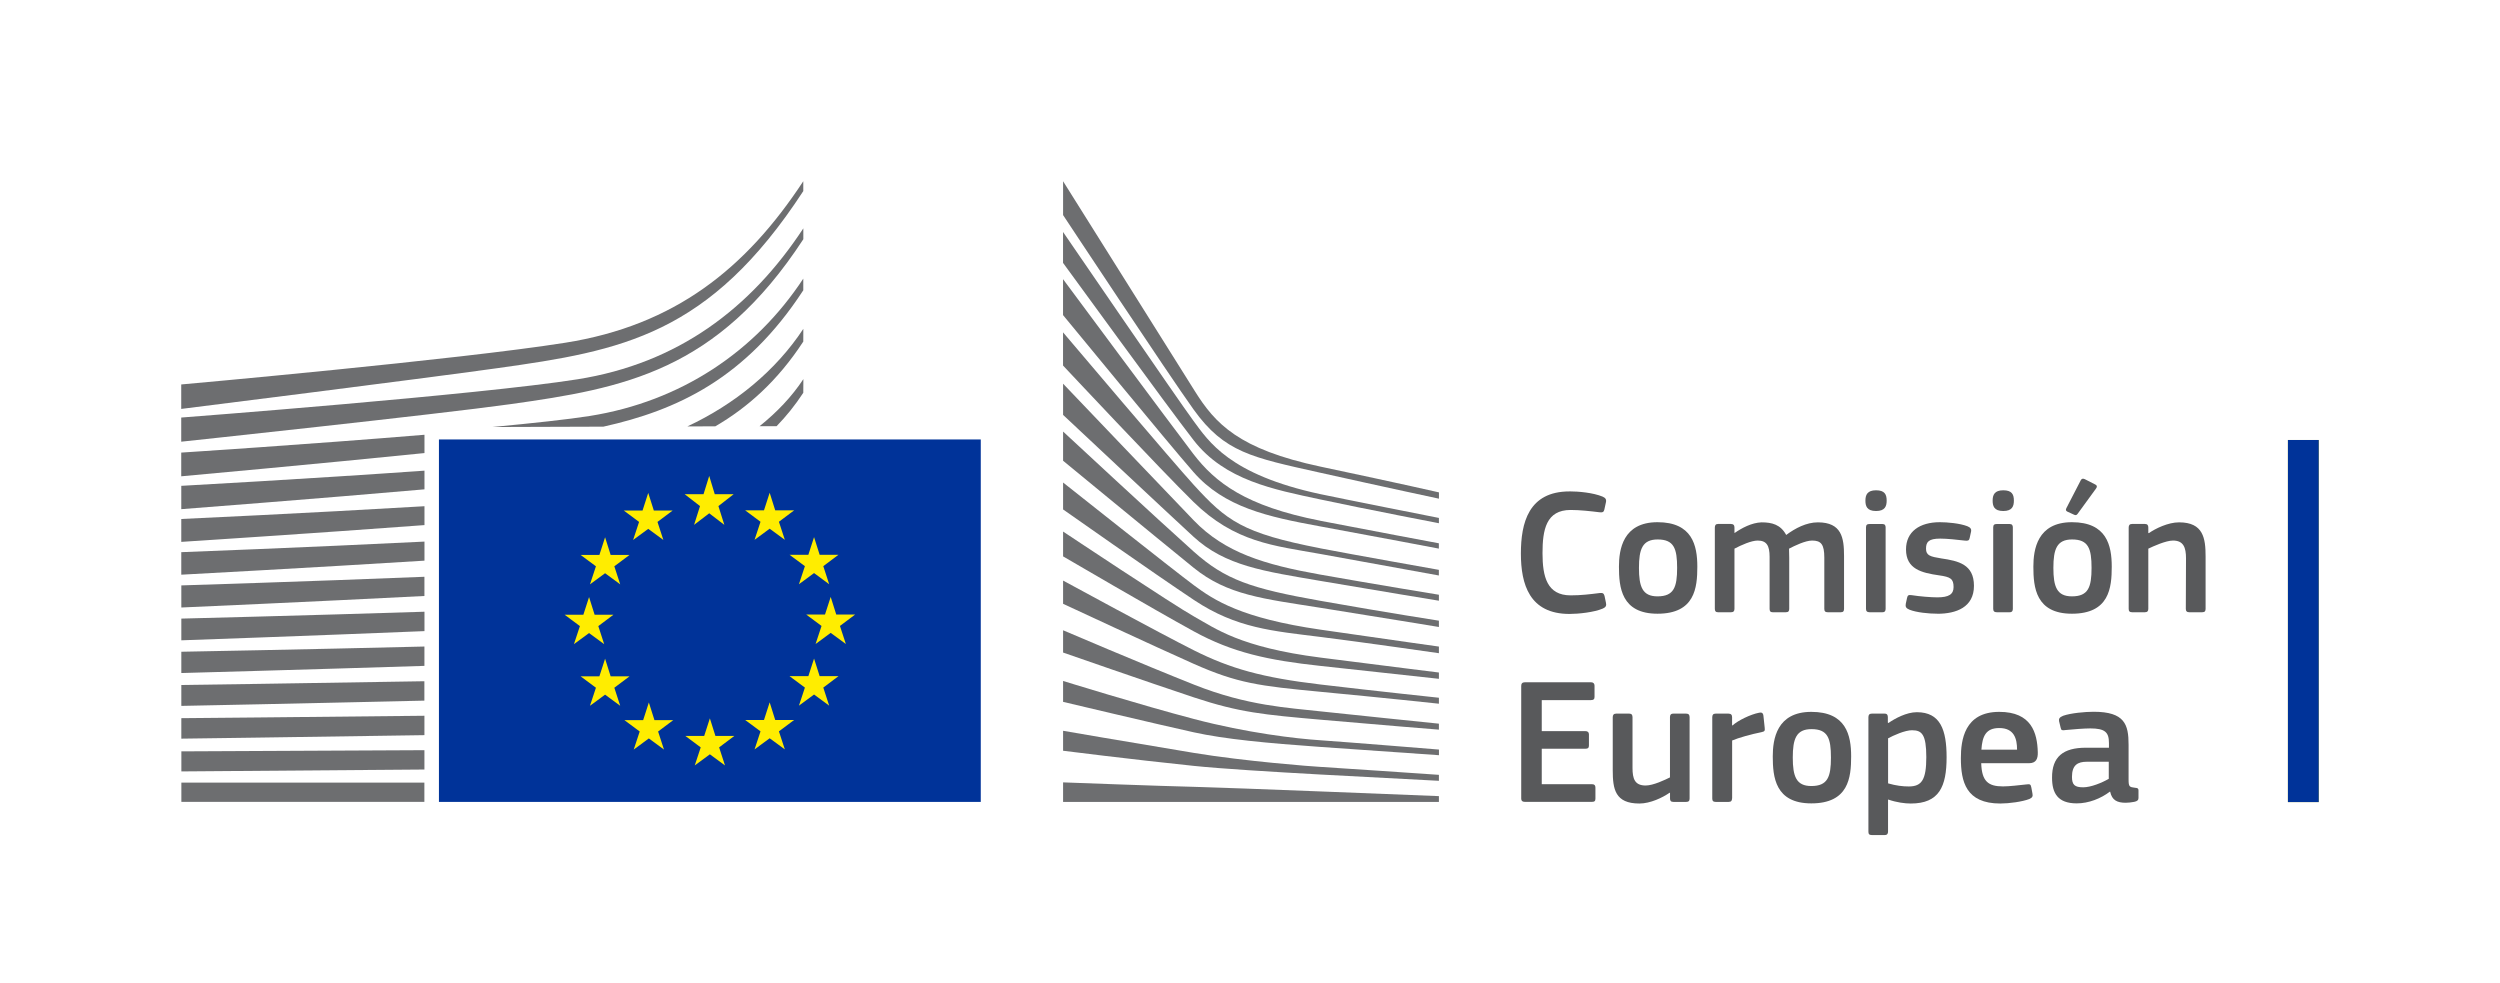 <?xml version="1.0" encoding="UTF-8"?>
<svg xmlns="http://www.w3.org/2000/svg" viewBox="0 0 527.24 207.34">
  <defs>
    <style>
      .cls-1 {
        fill: #58595b;
      }

      .cls-1, .cls-2, .cls-3, .cls-4, .cls-5 {
        stroke-width: 0px;
      }

      .cls-2 {
        fill: #039;
      }

      .cls-3 {
        fill: #6d6e70;
      }

      .cls-4 {
        fill: #ffed00;
      }

      .cls-5 {
        fill: #ffed00;
      }
    </style>
  </defs>
  <g id="Logos">
    <polygon class="cls-2" points="206.84 92.68 206.73 92.68 92.57 92.68 92.57 169.12 206.73 169.12 206.84 169.12 206.84 92.68"/>
    <g>
      <polygon class="cls-5" points="150.74 104.23 154.72 104.23 151.51 106.73 152.76 110.69 149.57 108.25 146.38 110.69 147.63 106.73 144.4 104.23 148.37 104.23 149.57 100.37 150.74 104.23 150.74 104.23"/>
      <polygon class="cls-5" points="150.88 155.21 154.86 155.21 151.66 157.62 152.9 161.43 149.71 159.08 146.52 161.43 147.78 157.62 144.54 155.21 148.51 155.21 149.71 151.5 150.88 155.21 150.88 155.21"/>
      <polygon class="cls-5" points="163.49 151.84 167.48 151.84 164.27 154.24 165.52 158.05 162.32 155.7 159.13 158.05 160.39 154.24 157.15 151.84 161.12 151.84 162.32 148.12 163.49 151.84 163.49 151.84"/>
      <polygon class="cls-5" points="163.49 107.63 167.48 107.63 164.27 110.04 165.52 113.85 162.32 111.5 159.13 113.85 160.39 110.04 157.15 107.63 161.12 107.63 162.32 103.92 163.49 107.63 163.49 107.63"/>
      <polygon class="cls-5" points="172.86 117 176.83 117 173.63 119.4 174.87 123.21 171.68 120.86 168.49 123.21 169.75 119.4 166.51 117 170.48 117 171.68 113.28 172.86 117 172.86 117"/>
      <polygon class="cls-5" points="172.86 142.6 176.83 142.6 173.63 145.01 174.87 148.82 171.68 146.47 168.49 148.82 169.75 145.01 166.51 142.6 170.48 142.6 171.68 138.89 172.86 142.6 172.86 142.6"/>
      <polygon class="cls-5" points="176.36 129.6 180.35 129.6 177.14 132.01 178.39 135.82 175.19 133.47 172 135.82 173.26 132.01 170.02 129.6 173.99 129.6 175.19 125.89 176.36 129.6 176.36 129.6"/>
      <polygon class="cls-5" points="137.89 107.67 141.86 107.67 138.66 110.07 139.9 113.88 136.71 111.53 133.52 113.88 134.78 110.07 131.55 107.67 135.51 107.67 136.71 103.95 137.89 107.67 137.89 107.67"/>
      <polygon class="cls-5" points="128.78 117.03 132.77 117.03 129.56 119.43 130.8 123.24 127.61 120.89 124.42 123.24 125.68 119.43 122.44 117.03 126.41 117.03 127.61 113.31 128.78 117.03 128.78 117.03"/>
      <polygon class="cls-5" points="125.4 129.64 129.38 129.64 126.18 132.04 127.42 135.85 124.23 133.51 121.04 135.85 122.3 132.04 119.07 129.64 123.03 129.64 124.23 125.92 125.4 129.64 125.4 129.64"/>
      <polygon class="cls-5" points="128.78 142.63 132.77 142.63 129.56 145.04 130.8 148.85 127.61 146.5 124.42 148.85 125.68 145.04 122.44 142.63 126.41 142.63 127.61 138.92 128.78 142.63 128.78 142.63"/>
      <polygon class="cls-5" points="138.02 151.87 141.99 151.87 138.79 154.27 140.03 158.08 136.84 155.73 133.65 158.08 134.91 154.27 131.68 151.87 135.64 151.87 136.84 148.15 138.02 151.87 138.02 151.87"/>
    </g>
    <g>
      <path class="cls-3" d="M224.2,38.22s23.47,37.39,27.77,44.24c4.29,6.85,9.2,12.28,26.57,15.96,17.37,3.68,24.93,5.42,24.93,5.42v1.33s-11.04-2.35-25.24-5.52c-14.2-3.17-20.01-4.24-26.48-13.25-5.39-7.5-27.55-41.04-27.55-41.04v-7.15Z"/>
      <path class="cls-3" d="M224.2,80.92s21.37,22.39,27.55,28.82c6.56,6.82,14.95,9.34,26.59,11.42,11.11,1.98,25.12,4.27,25.12,4.27v1.26s-13.16-2.16-25.12-4.2c-11.73-2.01-19.94-3.13-26.66-9.32-6.02-5.54-27.48-25.67-27.48-25.67v-6.59Z"/>
      <path class="cls-3" d="M224.2,91.01s20.32,18.87,27.55,25.32c6.65,5.93,12.04,7.78,26.66,10.37,14.62,2.59,25.05,4.2,25.05,4.2v1.33s-13.23-2.17-25.12-4.07c-11.89-1.89-19.47-2.64-26.59-8.41-8.21-6.66-27.55-22.58-27.55-22.58v-6.17Z"/>
      <path class="cls-3" d="M224.2,101.76s23.21,18.42,27.55,21.64c4.34,3.22,10.08,6.98,26.73,9.39,16.51,2.39,24.98,3.57,24.98,3.57v1.4s-14.97-2.17-24.98-3.43c-10.01-1.26-17.68-1.8-26.66-7.78-8.74-5.82-27.62-19.11-27.62-19.11v-5.68Z"/>
      <path class="cls-3" d="M224.2,112.1s23.28,15.5,27.69,17.96c4.41,2.45,9.59,6.45,26.59,8.62,17,2.17,24.98,3.15,24.98,3.15v1.33s-14.06-1.54-25.05-2.73c-10.98-1.19-18.47-2.8-26.66-7.29-8.19-4.48-27.55-15.8-27.55-15.8v-5.24Z"/>
      <path class="cls-3" d="M224.2,122.44s20.58,11.2,27.55,14.69c7.77,3.9,14.49,5.77,26.66,7.22,11.95,1.42,25.05,2.8,25.05,2.8v1.26s-12.11-1.3-25.05-2.52c-12.83-1.22-17.4-1.78-26.66-5.89-8.28-3.68-27.55-12.66-27.55-12.66v-4.91Z"/>
      <path class="cls-3" d="M224.2,132.92s16.26,6.96,27.69,11.5c11.24,4.46,19.83,4.84,26.66,5.61,3.01.34,24.91,2.59,24.91,2.59v1.26s-13.08-1.05-24.98-2.1c-11.9-1.05-17.03-1.5-26.66-4.69-9.75-3.24-27.62-9.47-27.62-9.47v-4.69Z"/>
      <path class="cls-3" d="M224.2,143.61s16.42,5.09,27.62,8.03c11.2,2.94,21.48,4.14,26.66,4.48,5.18.35,24.99,1.96,24.99,1.96v1.19s-11.27-.77-25.06-1.75c-11.15-.79-20.1-1.63-26.66-3.08-7.26-1.6-27.55-6.42-27.55-6.42v-4.41Z"/>
      <path class="cls-3" d="M224.2,154.12s13.43,2.32,27.62,4.67c10.64,1.76,25.05,2.87,26.59,2.94,1.54.07,25.05,1.68,25.05,1.68v1.26s-15.05-.78-25.05-1.33c-10.42-.58-20.78-1.21-26.66-1.82-13.18-1.37-27.55-3.19-27.55-3.19v-4.21Z"/>
      <path class="cls-3" d="M224.2,165s21.18.8,27.62.94c6.44.14,51.64,1.96,51.64,1.96v1.23h-79.26v-4.13Z"/>
      <path class="cls-3" d="M278.4,104.2c-19.17-4.13-23.51-11.14-26.73-15.48-3.22-4.35-27.48-39.8-27.48-39.8v6.52c.96,1.25,21.72,29.91,27.55,37.41,6.57,8.45,16.86,10.37,26.66,12.47,9.79,2.1,25.06,5.03,25.06,5.03v-1.12s-20.1-3.97-25.06-5.03Z"/>
      <path class="cls-3" d="M278.4,109.81c-15.74-3.08-22.11-8.06-26.73-14.08-4.62-6.03-27.48-36.86-27.48-36.86v7.58c.96,1.13,21.87,26.65,27.48,33.07,6.54,7.49,15.67,9.46,26.73,11.49,11.06,2.03,25.05,4.69,25.05,4.69v-1.12s-15.97-2.99-25.05-4.76Z"/>
      <path class="cls-3" d="M278.4,115.62c-16.37-3.18-19.73-5.79-26.66-13.38-4.36-4.77-26.61-31.04-27.55-32.15v7s20.79,22.18,27.48,28.73c8.77,8.6,17,9.25,26.73,11,9.73,1.75,25.05,4.55,25.05,4.55v-1.19s-18.5-3.28-25.05-4.55Z"/>
      <g>
        <path class="cls-3" d="M38.23,93.15s54.2-5.78,69.38-7.91c24-3.36,43.64-6.94,61.81-34.79,0,0,.02-1.58,0-2.29-11.13,16.93-26.48,28.48-47.62,31.83-20.65,3.28-83.58,8.07-83.58,8.07v5.09Z"/>
        <path class="cls-3" d="M38.22,86.24s50.23-6.29,66.78-8.61c26.18-3.66,44.59-6.95,64.41-37.33,0,0,.01-1.31,0-2.08-12.14,18.47-27.13,30.4-50.19,34.06-22.53,3.58-81,8.8-81,8.8v5.17Z"/>
      </g>
      <rect class="cls-3" x="38.25" y="165.05" width="51.25" height="4.06"/>
      <path class="cls-3" d="M169.41,82.85s.03-2.39.02-2.9c-2.41,3.67-5.58,7-9.24,9.93h3.59c2.02-2.08,3.91-4.41,5.62-7.03Z"/>
      <path class="cls-3" d="M169.41,72.05s.02-2.12.01-2.7c-5.81,8.84-14.46,15.9-24.46,20.58l5.9-.02c6.82-3.97,13.16-9.61,18.54-17.86Z"/>
      <path class="cls-3" d="M169.41,61.25s.02-1.85,0-2.49c-10.11,15.39-25.83,25.92-45.05,28.97-4.55.72-11.96,1.52-20.57,2.33l23.47-.08c15.49-3.45,29.99-10.12,42.13-28.73Z"/>
      <path class="cls-3" d="M89.51,158.21c-26.15.14-51.26.25-51.26.25v4.23s26.3-.19,51.26-.4v-4.08Z"/>
      <path class="cls-3" d="M89.51,150.95c-25.97.29-51.27.51-51.27.51v4.32s26.57-.35,51.27-.74v-4.09Z"/>
      <path class="cls-3" d="M89.5,143.67c-25.78.45-51.26.79-51.26.79v4.41s26.85-.53,51.26-1.11v-4.09Z"/>
      <path class="cls-3" d="M89.51,136.35c-25.59.63-51.27,1.1-51.27,1.1v4.49s27.16-.74,51.27-1.51v-4.09Z"/>
      <path class="cls-3" d="M89.52,129.01c-25.4.81-51.28,1.45-51.28,1.45v4.58s27.49-.96,51.28-1.94v-4.08Z"/>
      <path class="cls-3" d="M89.51,121.64c-25.2,1.02-51.27,1.82-51.27,1.82v4.66s27.83-1.22,51.27-2.43v-4.06Z"/>
      <path class="cls-3" d="M89.52,114.22c-25.01,1.24-51.29,2.23-51.29,2.23v4.75s28.2-1.51,51.29-2.96v-4.02Z"/>
      <path class="cls-3" d="M89.52,106.76c-24.82,1.48-51.29,2.69-51.29,2.69v4.83s28.58-1.84,51.29-3.54v-3.98Z"/>
      <path class="cls-3" d="M89.52,99.26c-24.65,1.74-51.29,3.2-51.29,3.2v4.92s28.96-2.22,51.29-4.18v-3.93Z"/>
      <path class="cls-3" d="M89.52,91.69c-24.5,2.03-51.3,3.76-51.3,3.76v5s29.35-2.66,51.3-4.9v-3.86Z"/>
    </g>
  </g>
  <g id="Layer_4" data-name="Layer 4">
    <polygon class="cls-4" points="489.02 169.16 489.02 92.79 482.51 92.79 482.51 169.16 489.02 169.16 489.02 169.16"/>
    <polygon class="cls-2" points="489.02 169.16 489.02 92.79 482.51 92.79 482.51 169.16 489.02 169.16 489.02 169.16"/>
    <g>
      <path class="cls-1" d="M331.02,103.63c1.86,0,4.94.27,6.95,1.1.61.27.84.57.72,1.18l-.34,1.56c-.11.46-.3.65-.99.57-1.86-.23-4.14-.49-6.12-.49-5.17,0-5.93,4.18-5.93,9.12s.95,8.89,5.93,8.89c2.2,0,4.06-.23,6.12-.49.72-.08.87.11,1.03.61l.3,1.44c.15.61-.04.95-.65,1.22-1.86.8-5.17,1.14-7.03,1.14-8.47,0-10.26-6.27-10.26-12.73s1.6-13.11,10.26-13.11Z"/>
      <path class="cls-1" d="M349.56,129.43c-7.64,0-8.13-5.58-8.13-9.92,0-3.57.8-9.38,8.13-9.38s8.4,4.9,8.4,9.38-.53,9.92-8.4,9.92ZM349.6,113.77c-3.23,0-3.95,2.05-3.95,6s.72,6,3.91,6c3.46,0,4.14-1.94,4.14-6s-.65-6-4.1-6Z"/>
      <path class="cls-1" d="M388.2,129.12h-2.74c-.53,0-.72-.23-.72-.72v-10.79c0-2.81-.68-3.61-2.58-3.61-1.41,0-3.69,1.1-4.86,1.71,0,.38.04,1.06.04,1.94v10.75c0,.46-.15.72-.72.72h-2.77c-.49,0-.65-.23-.65-.72v-10.98c0-2.32-.61-3.42-2.51-3.42-1.33,0-3.46.95-4.9,1.71v12.69c0,.46-.19.72-.72.72h-2.74c-.49,0-.68-.23-.68-.72v-17.14c0-.49.19-.76.68-.76h2.7c.57,0,.76.3.76.76v1.1l.04.04c1.48-1.03,3.57-2.16,5.66-2.24,2.2,0,4.03.46,5.21,2.66,1.9-1.41,4.25-2.66,6.69-2.66,5.01,0,5.51,3.27,5.51,7.07v11.17c0,.46-.15.72-.68.72Z"/>
      <path class="cls-1" d="M395.65,107.77c-1.98,0-2.24-1.1-2.24-2.2,0-1.22.42-2.17,2.24-2.17s2.24.87,2.24,2.17c0,1.18-.34,2.2-2.24,2.2ZM397.67,128.4c0,.42-.15.72-.68.72h-2.7c-.53,0-.76-.23-.76-.72v-17.17c0-.53.23-.72.76-.72h2.7c.53,0,.68.3.68.72v17.17Z"/>
      <path class="cls-1" d="M408.61,129.43c-1.9,0-4.45-.27-5.89-.84-.76-.3-.91-.65-.8-1.25l.27-1.25c.12-.61.38-.65.99-.57,1.67.27,4.1.46,5.4.46,2.43,0,3.42-.65,3.42-2.17,0-1.75-.64-2.13-3.04-2.47-3.72-.53-6.99-1.33-6.99-5.47,0-3.76,2.89-5.74,7.14-5.74,1.56,0,4.18.23,5.78.84.65.27.91.57.8,1.14l-.3,1.37c-.12.53-.34.61-1.03.53-1.63-.19-3.76-.42-5.17-.42-2.43,0-3,.68-3,2.13s.91,1.67,3.23,2.05c3.61.53,6.88,1.25,6.88,5.78s-3.76,5.89-7.68,5.89Z"/>
      <path class="cls-1" d="M422.48,107.77c-1.98,0-2.24-1.1-2.24-2.2,0-1.22.42-2.17,2.24-2.17s2.24.87,2.24,2.17c0,1.18-.34,2.2-2.24,2.2ZM424.5,128.4c0,.42-.15.72-.68.72h-2.7c-.53,0-.76-.23-.76-.72v-17.17c0-.53.23-.72.76-.72h2.7c.53,0,.68.3.68.72v17.17Z"/>
      <path class="cls-1" d="M436.96,129.43c-7.64,0-8.13-5.58-8.13-9.92,0-3.57.8-9.38,8.13-9.38s8.4,4.9,8.4,9.38-.53,9.92-8.4,9.92ZM437,113.77c-3.23,0-3.95,2.05-3.95,6s.72,6,3.91,6c3.46,0,4.14-1.94,4.14-6s-.65-6-4.1-6ZM441.9,102.18c.42.23.38.53.15.84l-3.87,5.32c-.19.27-.38.38-.72.23l-1.48-.68c-.27-.15-.38-.34-.19-.72l3.04-5.89c.19-.38.49-.38.84-.23l2.24,1.14Z"/>
      <path class="cls-1" d="M464.43,129.12h-2.73c-.49,0-.72-.23-.72-.72l.04-10.68c0-2.24-.53-3.72-2.74-3.72-1.52,0-4.18,1.22-5.21,1.71v12.69c0,.46-.19.72-.72.72h-2.7c-.53,0-.72-.23-.72-.72v-17.14c0-.49.19-.76.72-.76h2.7c.53,0,.72.27.72.76v1.14s.08.04.11.04c1.41-.99,4.07-2.28,6.38-2.28,5.13,0,5.59,3.38,5.59,7.22v11.02c0,.46-.15.72-.72.72Z"/>
      <path class="cls-1" d="M320.82,144.65c0-.49.23-.76.76-.76h13.98c.46,0,.72.27.72.72v2.36c0,.46-.19.68-.76.68h-10.37v6.54h9.19c.49,0,.76.23.76.68v2.36c0,.46-.19.68-.76.68h-9.19v7.48h10.64c.46,0,.68.23.68.72v2.32c0,.49-.19.68-.72.68h-14.17c-.53,0-.76-.23-.76-.68v-23.79Z"/>
      <path class="cls-1" d="M355.62,169.12h-2.7c-.57,0-.72-.27-.72-.72v-1.18l-.08-.04c-1.48,1.03-4.07,2.28-6.38,2.28-5.13,0-5.62-3.04-5.62-7.03v-11.17c0-.46.19-.76.72-.76h2.77c.49,0,.68.27.68.76v10.68c0,2.28.46,3.72,2.77,3.72,1.63,0,4.14-1.22,5.13-1.71v-12.69c0-.46.15-.76.72-.76h2.7c.53,0,.72.27.72.76v17.14c0,.49-.19.72-.72.72Z"/>
      <path class="cls-1" d="M365.28,168.4c0,.46-.19.72-.72.72h-2.73c-.53,0-.72-.23-.72-.72v-17.14c0-.49.19-.76.72-.76h2.7c.57,0,.76.3.76.76v1.67l.08.08c1.14-1.06,3.84-2.36,5.62-2.7.49-.11.84,0,.91.65l.27,2.55c.04.53.08.76-.72.91-2.13.42-4.82,1.18-6.15,1.75v12.23Z"/>
      <path class="cls-1" d="M382,169.43c-7.64,0-8.13-5.58-8.13-9.92,0-3.57.8-9.38,8.13-9.38s8.4,4.9,8.4,9.38-.53,9.92-8.4,9.92ZM382.04,153.77c-3.23,0-3.95,2.05-3.95,6s.72,6,3.91,6c3.46,0,4.14-1.94,4.14-6s-.65-6-4.1-6Z"/>
      <path class="cls-1" d="M402.97,169.46c-1.25,0-3-.23-4.75-.84l-.04.04v6.69c0,.42-.12.76-.72.76h-2.7c-.61,0-.72-.27-.72-.76v-24.09c0-.49.19-.76.72-.76h2.7c.53,0,.68.3.68.76v1.14l.12.08c1.37-.95,3.8-2.28,6-2.28,4.98,0,6.27,3.76,6.27,9.5,0,6.19-1.56,9.76-7.56,9.76ZM403.28,154c-1.56,0-3.95,1.1-5.09,1.71v9.5c1.71.49,3.08.65,4.37.65,2.73,0,3.69-1.41,3.69-6.19s-.95-5.66-2.96-5.66Z"/>
      <path class="cls-1" d="M417.83,160.95c.12,3.84,1.48,4.9,4.6,4.9,1.37,0,3.5-.27,4.94-.42.68-.08.91-.08,1.03.65l.23,1.25c.11.57.04.87-.65,1.18-1.48.57-4.25.95-6.12.95-7.26,0-8.32-4.63-8.32-9.57,0-3.69.68-9.76,8.09-9.76,6.8,0,8.02,4.41,8.13,8.51.04,1.37-.34,2.32-1.86,2.32h-10.07ZM417.87,158.1h7.52c0-2.32-.61-4.56-3.76-4.56-2.81,0-3.57,1.71-3.76,4.56Z"/>
      <path class="cls-1" d="M444.96,166.96c-1.9,1.44-4.45,2.47-6.99,2.47-4.03,0-5.2-2.2-5.2-5.39-.04-4.45,2.36-6.35,7.14-6.35h4.86v-.99c0-2.28-.84-3.08-3.95-3.08-1.25,0-3.65.19-5.17.34-.76.11-.95.08-1.06-.46l-.34-1.41c-.07-.49.04-.8.87-1.14,1.63-.57,4.63-.84,6.42-.84,6.57,0,7.37,2.7,7.37,6.95v7.33c0,1.56.19,1.6,1.37,1.75.57.04.72.15.72.57v1.6c0,.42-.27.68-.91.8-.61.11-1.21.19-1.79.19-1.79,0-2.89-.53-3.27-2.32l-.08-.04ZM444.73,160.65h-4.64c-1.9,0-3.12.68-3.12,3.19,0,1.67.57,2.2,2.36,2.2,1.63,0,3.95-.95,5.4-1.79v-3.61Z"/>
    </g>
  </g>
</svg>